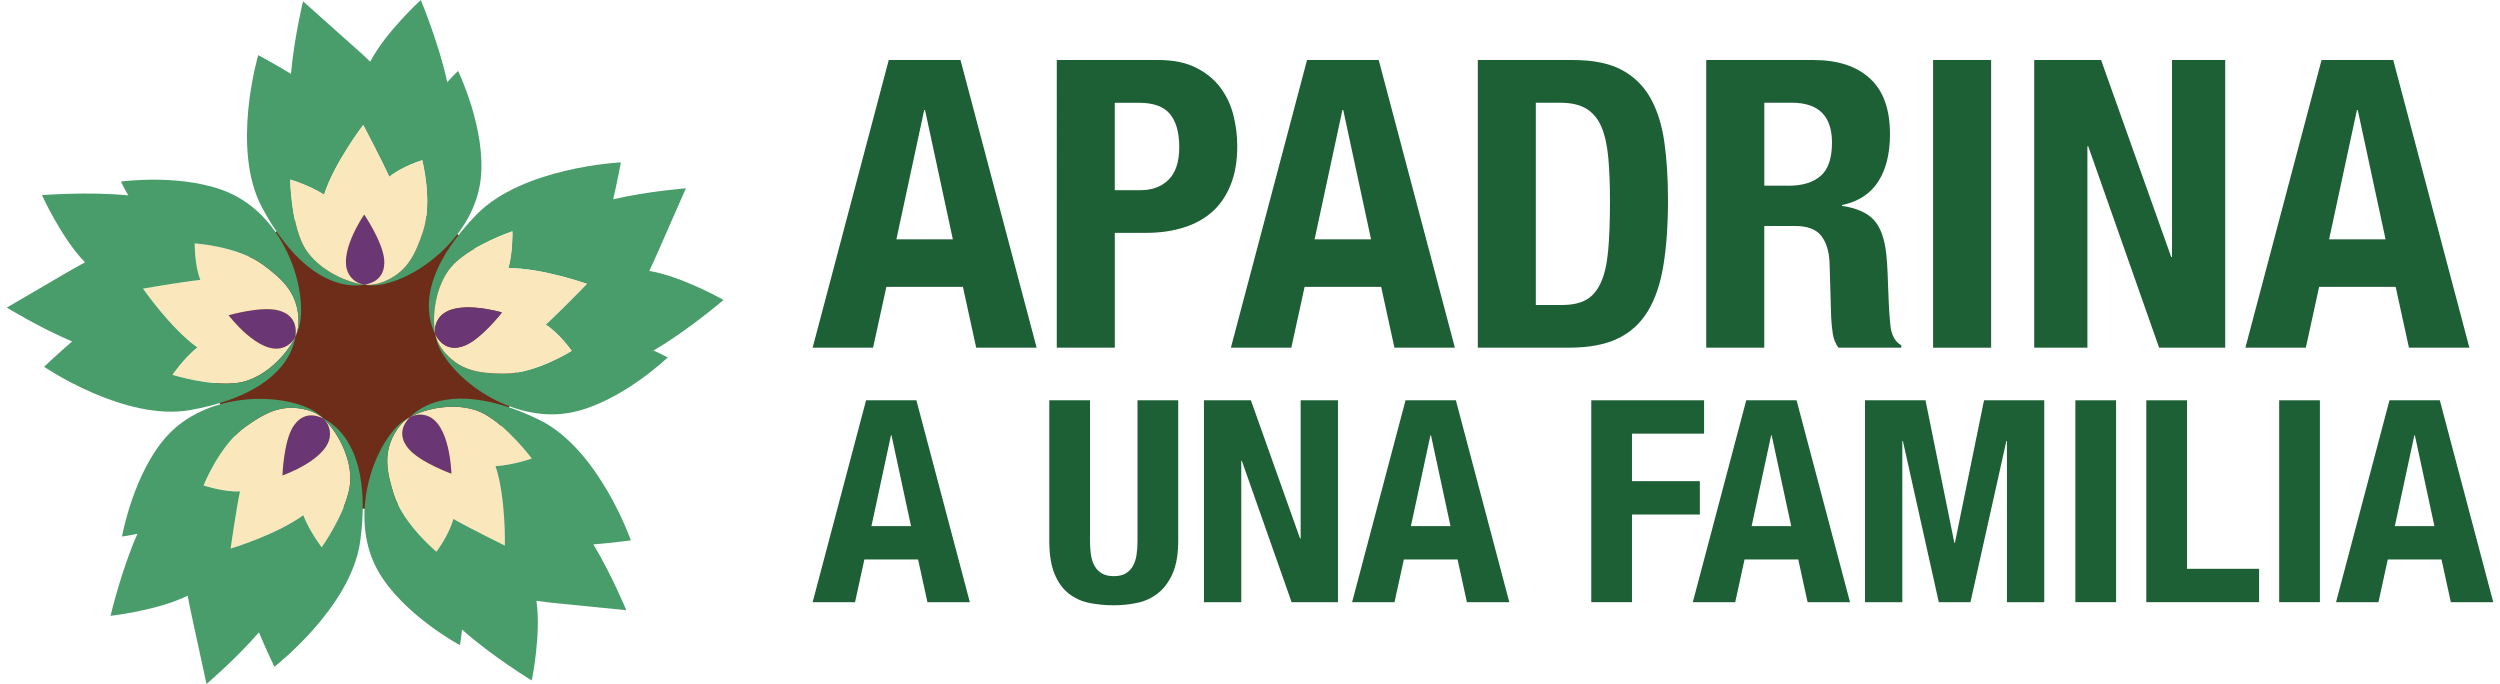 <?xml version="1.0" encoding="UTF-8"?>
<svg id="Layer_2" xmlns="http://www.w3.org/2000/svg" version="1.1" viewBox="0 0 707.36 193.53">
  <!-- Generator: Adobe Illustrator 29.3.0, SVG Export Plug-In . SVG Version: 2.1.0 Build 146)  -->
  <defs>
    <style>
      .st0 {
        fill: #6e2d18;
      }

      .st1 {
        fill: #fbe7bc;
      }

      .st2 {
        fill: #499d6b;
      }

      .st3 {
        fill: #6a3774;
      }

      .st4 {
        fill: #1d6035;
      }
    </style>
  </defs>
  <g>
    <path class="st4" d="M271.77,16.98l21.54,81.4h-17.1l-3.76-17.21h-21.66l-3.76,17.21h-17.1l21.54-81.4h20.29ZM269.6,67.71l-7.87-36.59h-.23l-7.87,36.59h15.96Z"/>
    <path class="st4" d="M327.74,16.98c4.18,0,7.7.7,10.54,2.11,2.85,1.41,5.15,3.25,6.9,5.53,1.75,2.28,3,4.88,3.76,7.81.76,2.93,1.14,5.91,1.14,8.95,0,4.18-.63,7.83-1.88,10.94-1.25,3.12-3,5.66-5.24,7.64-2.24,1.98-4.96,3.46-8.15,4.45-3.19.99-6.73,1.48-10.6,1.48h-8.78v32.49h-16.42V16.98h28.73ZM322.72,53.81c3.27,0,5.91-.99,7.92-2.96,2.01-1.97,3.02-5.05,3.02-9.23s-.88-7.22-2.62-9.35c-1.75-2.13-4.67-3.19-8.78-3.19h-6.84v24.74h7.29Z"/>
    <path class="st4" d="M390.1,16.98l21.55,81.4h-17.1l-3.76-17.21h-21.66l-3.76,17.21h-17.1l21.55-81.4h20.29ZM387.93,67.71l-7.87-36.59h-.23l-7.87,36.59h15.96Z"/>
    <path class="st4" d="M445.05,16.98c5.7,0,10.3.93,13.79,2.79,3.49,1.86,6.21,4.52,8.15,7.98,1.94,3.46,3.25,7.62,3.93,12.48.68,4.87,1.03,10.3,1.03,16.3,0,7.14-.44,13.36-1.31,18.64-.88,5.28-2.38,9.63-4.5,13.05-2.13,3.42-4.98,5.97-8.55,7.64s-8.09,2.51-13.57,2.51h-25.88V16.98h26.9ZM441.85,86.3c2.89,0,5.21-.49,6.96-1.48,1.75-.99,3.13-2.62,4.16-4.9s1.71-5.28,2.05-9.01c.34-3.72.51-8.36.51-13.91,0-4.63-.15-8.7-.46-12.2-.3-3.5-.93-6.4-1.88-8.72-.95-2.32-2.36-4.07-4.22-5.24-1.86-1.18-4.35-1.77-7.47-1.77h-6.95v57.23h7.29Z"/>
    <path class="st4" d="M513.1,16.98c6.84,0,12.16,1.73,15.96,5.19,3.8,3.46,5.7,8.72,5.7,15.79,0,5.47-1.1,9.94-3.31,13.39-2.21,3.46-5.62,5.68-10.26,6.67v.23c4.1.61,7.11,1.94,9.01,3.99,1.9,2.05,3.08,5.36,3.54,9.92.15,1.52.27,3.17.34,4.96.07,1.79.15,3.78.23,5.98.15,4.33.38,7.64.69,9.92.46,2.28,1.44,3.84,2.96,4.68v.68h-17.78c-.84-1.14-1.37-2.45-1.6-3.93-.23-1.48-.38-3.02-.46-4.62l-.46-15.62c-.15-3.19-.95-5.7-2.39-7.53-1.45-1.82-3.88-2.73-7.3-2.73h-8.78v34.43h-16.42V16.98h30.32ZM506.04,52.55c3.95,0,6.99-.93,9.12-2.79,2.13-1.86,3.19-5,3.19-9.41,0-7.52-3.8-11.29-11.4-11.29h-7.75v23.48h6.84Z"/>
    <path class="st4" d="M546.96,16.98h16.42v81.4h-16.42V16.98Z"/>
    <path class="st4" d="M614.33,72.73h.23V16.98h15.05v81.4h-18.7l-20.06-57h-.23v57h-15.05V16.98h18.92l19.84,55.75Z"/>
    <path class="st4" d="M677.15,16.98l21.55,81.4h-17.1l-3.76-17.21h-21.66l-3.76,17.21h-17.1l21.55-81.4h20.29ZM674.98,67.71l-7.87-36.59h-.23l-7.87,36.59h15.96Z"/>
    <path class="st4" d="M259.29,113.26l15.12,57.12h-12l-2.64-12.08h-15.2l-2.64,12.08h-12l15.12-57.12h14.24ZM257.77,148.86l-5.52-25.68h-.16l-5.52,25.68h11.2Z"/>
    <path class="st4" d="M308.41,153.1c0,1.44.09,2.76.28,3.96s.53,2.24,1.04,3.12c.51.88,1.2,1.57,2.08,2.08.88.51,1.99.76,3.32.76s2.51-.25,3.36-.76c.85-.51,1.53-1.2,2.04-2.08.51-.88.85-1.92,1.04-3.12.19-1.2.28-2.52.28-3.96v-39.84h11.52v39.84c0,3.63-.51,6.63-1.52,9-1.01,2.38-2.37,4.25-4.08,5.64s-3.65,2.32-5.84,2.8c-2.19.48-4.45.72-6.8.72s-4.61-.21-6.8-.64c-2.19-.43-4.13-1.29-5.84-2.6-1.71-1.3-3.07-3.16-4.08-5.56-1.01-2.4-1.52-5.52-1.52-9.36v-39.84h11.52v39.84Z"/>
    <path class="st4" d="M367.85,152.38h.16v-39.12h10.56v57.12h-13.12l-14.08-40h-.16v40h-10.56v-57.12h13.28l13.92,39.12Z"/>
    <path class="st4" d="M411.93,113.26l15.12,57.12h-12l-2.64-12.08h-15.2l-2.64,12.08h-12l15.12-57.12h14.24ZM410.41,148.86l-5.52-25.68h-.16l-5.52,25.68h11.2Z"/>
    <path class="st4" d="M482.16,113.26v9.44h-20.4v13.44h19.2v9.44h-19.2v24.8h-11.52v-57.12h31.92Z"/>
    <path class="st4" d="M508.33,113.26l15.12,57.12h-12l-2.64-12.08h-15.2l-2.64,12.08h-12l15.12-57.12h14.24ZM506.81,148.86l-5.52-25.68h-.16l-5.52,25.68h11.2Z"/>
    <path class="st4" d="M544.81,113.26l8.16,40.32h.16l8.24-40.32h17.04v57.12h-10.56v-45.6h-.16l-10.16,45.6h-8.96l-10.16-45.6h-.16v45.6h-10.56v-57.12h17.12Z"/>
    <path class="st4" d="M587.21,113.26h11.52v57.12h-11.52v-57.12Z"/>
    <path class="st4" d="M607.28,113.26h11.52v47.68h20.4v9.44h-31.92v-57.12Z"/>
    <path class="st4" d="M644.88,113.26h11.52v57.12h-11.52v-57.12Z"/>
    <path class="st4" d="M690.33,113.26l15.12,57.12h-12l-2.64-12.08h-15.2l-2.64,12.08h-12l15.12-57.12h14.24ZM688.8,148.86l-5.52-25.68h-.16l-5.52,25.68h11.2Z"/>
  </g>
  <g>
    <circle class="st0" cx="103.31" cy="100.72" r="43.24"/>
    <g>
      <path class="st2" d="M184.31,99.52c.2-.11.39-.22.59-.34h0c9.71-5.63,19.81-14.31,19.81-14.31,0,0-11.62-6.63-21.01-8.22.88-1.77,1.7-3.65,2.51-5.49,4.86-11.03,7.86-17.88,7.86-17.88,0,0-10.94.85-20.58,3.11,1.25-5.3,2.18-10.45,2.18-10.45,0,0-27.93,1.32-41,14.93-11.37,11.83-15.39,22.71-12.37,31.67.26.76.54,1.44.85,2.02-1.16-6.49.65-15.34,5.45-20.02,5.59-5.45,16.38-9.09,16.38-9.09,0,0,.16,5.59-1.12,10.42,9.34-.07,22.19,4.44,22.19,4.44,0,0-7.57,7.81-11.65,11.54,3.9,2.5,7.34,7.42,7.34,7.42,0,0-10.3,6.55-19.25,6.46-6.52-.07-11.73-.67-16.17-5.46-1.45-1.56-2.73-3.53-3.11-5.58-.03-.03-.05-.07-.06-.11.28,1.59.74,3.04,1.38,4.25,5.32,10.14,21.67,21.03,37.25,17.85,13.92-2.84,27.14-15.54,27.14-15.54,0,0-1.64-.91-4-1.94-.2.11-.39.23-.59.34Z"/>
      <path class="st1" d="M154.39,91.85q-.54.49,0,0h0c4.08-3.72,11.65-11.54,11.65-11.54,0,0-12.85-4.51-22.19-4.44,1.28-4.83,1.12-10.42,1.12-10.42,0,0-10.79,3.64-16.38,9.09-4.8,4.68-6.61,13.53-5.45,20.02.02.04.04.08.06.11-.3-1.57-.06-3.19,1.05-4.71,4.13-5.67,17.76-1.55,17.76-1.55,0,0-5.73,7.35-10.36,9.3-2.26.95-6,1.57-8.44-3.04.38,2.05,1.65,4.02,3.11,5.58,4.44,4.79,9.65,5.39,16.17,5.46,8.95.09,19.25-6.46,19.25-6.46,0,0-3.44-4.91-7.34-7.42Z"/>
      <path class="st2" d="M129.63,20.06s-1.37,1.27-3.08,3.2c-2.35-10.97-7.49-23.26-7.49-23.26,0,0-9.89,9.01-14.31,17.44-1.41-1.38-2.94-2.74-4.45-4.08C91.32,5.33,85.74.36,85.74.36c0,0-2.57,10.68-3.41,20.54-4.65-2.83-9.26-5.31-9.26-5.31,0,0-7.84,26.47,1.06,43.1,7.74,14.47,17.31,22.17,26.76,22.07.8,0,1.53-.07,2.18-.18-6.54-.91-14.39-5.37-17.36-11.37-3.45-7-3.58-18.39-3.58-18.39,0,0,5.37,1.58,9.57,4.29,2.82-8.91,11.07-19.73,11.07-19.73,0,0,5.1,9.63,7.37,14.66,3.59-2.94,9.32-4.7,9.32-4.7,0,0,3.05,11.82.19,20.31-2.08,6.18-4.26,10.94-10.19,13.69-1.94.9-4.21,1.51-6.28,1.23-.04,0-.08.01-.12.02,1.6.22,3.12.23,4.47,0,11.28-1.92,26.69-14.11,28.48-29.91,1.6-14.12-6.4-30.61-6.4-30.61Z"/>
      <path class="st3" d="M142.01,88.42s-5.73,7.35-10.36,9.3c-2.26.95-6,1.57-8.44-3.04-.3-1.57-.06-3.19,1.05-4.71,4.13-5.67,17.76-1.55,17.76-1.55Z"/>
      <path class="st3" d="M103.05,60.72s5.22,7.72,5.65,12.73c.21,2.44-.37,6.2-5.51,7.1-1.58-.21-3.05-.94-4.15-2.46-4.11-5.67,4.01-17.37,4.01-17.37Z"/>
      <path class="st1" d="M119.46,45.32s-5.73,1.76-9.32,4.7c-2.27-5.02-7.37-14.66-7.37-14.66,0,0-8.26,10.82-11.07,19.73-4.19-2.71-9.57-4.29-9.57-4.29,0,0,.13,11.39,3.58,18.39,2.97,6.01,10.82,10.46,17.36,11.37.04,0,.08-.01.12-.02-1.58-.21-3.05-.94-4.15-2.46-4.11-5.67,4.01-17.37,4.01-17.37,0,0,5.22,7.72,5.65,12.73.21,2.44-.37,6.2-5.51,7.1,2.07.27,4.34-.33,6.28-1.23,5.92-2.75,8.11-7.51,10.19-13.69,2.85-8.49-.19-20.31-.19-20.31Z"/>
      <path class="st3" d="M120.75,117.62c6.67,2.17,6.96,16.41,6.96,16.41,0,0-8.76-3.18-12.05-6.98-1.61-1.86-3.35-5.23.29-8.99,1.41-.76,3.02-1.03,4.8-.45Z"/>
      <path class="st1" d="M150.47,129.75s-6.8-9.14-13.71-12.77c-5.93-3.11-14.89-2.11-20.71,1-.03.03-.06.06-.09.09,1.41-.76,3.02-1.03,4.8-.45,6.67,2.17,6.96,16.41,6.96,16.41,0,0-8.76-3.18-12.05-6.98-1.61-1.86-3.35-5.23.29-8.99-1.84.99-3.31,2.82-4.36,4.69-3.18,5.7-2.14,10.84-.2,17.06,2.68,8.54,12.09,16.31,12.09,16.31,0,0,3.6-4.79,4.78-9.28,4.79,2.73,14.57,7.53,14.57,7.53,0,0,.32-13.62-2.64-22.47,4.98-.28,10.26-2.15,10.26-2.15Z"/>
      <path class="st3" d="M78.53,87.78c2.39.56,5.77,2.26,5.06,7.41-.69,1.45-1.84,2.62-3.63,3.2-6.67,2.16-15.28-9.18-15.28-9.18,0,0,8.96-2.58,13.85-1.43Z"/>
      <path class="st2" d="M178.51,152.91s-9.06-25.96-26.04-34.18c-14.76-7.16-27.18-7.82-34.78-2.18-.64.48-1.19.95-1.65,1.42,5.82-3.1,14.79-4.11,20.71-1,6.91,3.63,13.71,12.77,13.71,12.77,0,0-5.28,1.88-10.26,2.15,2.96,8.86,2.64,22.47,2.64,22.47,0,0-9.78-4.8-14.57-7.53-1.18,4.49-4.78,9.28-4.78,9.28,0,0-9.42-7.77-12.09-16.31-1.95-6.22-2.99-11.36.2-17.06,1.04-1.87,2.52-3.7,4.36-4.69.03-.03.06-.06.09-.09-1.43.76-2.67,1.65-3.63,2.63-8,8.19-13.3,27.1-5.46,40.94,7,12.36,23.16,21.01,23.16,21.01,0,0,.36-1.84.61-4.42,8.35,7.5,19.73,14.42,19.73,14.42,0,0,2.71-13.1,1.32-22.53,1.95.29,4,.5,6,.7,12,1.21,19.43,1.95,19.43,1.95,0,0-4.2-10.15-9.31-18.62,5.42-.44,10.61-1.15,10.61-1.15Z"/>
      <path class="st3" d="M91.44,118.38c1.17,1.1,1.94,2.55,1.93,4.44,0,7.02-13.45,11.7-13.45,11.7,0,0,.32-9.32,2.91-13.62,1.27-2.1,3.93-4.79,8.6-2.52Z"/>
      <path class="st1" d="M84.35,88.86c-.78-6.48-4.64-10.03-9.87-13.92-7.19-5.33-19.37-6.09-19.37-6.09,0,0-.1,6,1.59,10.32-5.49.61-16.22,2.47-16.22,2.47,0,0,7.74,11.2,15.34,16.63-3.87,3.16-7.03,7.77-7.03,7.77,0,0,10.87,3.4,18.6,2.27,6.63-.96,13.3-7.06,16.18-13,0,0,0,0,0,0,0-.04.01-.08.02-.13-.69,1.45-1.84,2.62-3.63,3.2-6.67,2.16-15.28-9.18-15.28-9.18,0,0,8.96-2.58,13.85-1.43,2.39.56,5.77,2.26,5.06,7.41.89-1.88,1.01-4.22.76-6.33Z"/>
      <path class="st1" d="M91.58,118.46s-.09-.05-.14-.07c1.17,1.1,1.94,2.55,1.93,4.44,0,7.02-13.45,11.7-13.45,11.7,0,0,.32-9.32,2.91-13.62,1.27-2.1,3.93-4.79,8.6-2.52-1.51-1.43-3.69-2.27-5.78-2.68-6.41-1.26-10.97,1.31-16.28,5.09-7.3,5.19-11.78,16.54-11.78,16.54,0,0,5.67,1.95,10.3,1.69-1.12,5.41-2.65,16.18-2.65,16.18,0,0,13.04-3.9,20.55-9.45,1.8,4.66,5.22,9.09,5.22,9.09,0,0,6.59-9.29,7.91-16.99,1.13-6.6-2.6-14.81-7.35-19.4Z"/>
      <path class="st2" d="M65.3,54.75c-12.93-5.89-31.09-3.38-31.09-3.38,0,0,.79,1.7,2.1,3.92-11.16-1.15-24.43-.07-24.43-.07,0,0,5.51,12.19,12.17,19-1.74.92-3.51,1.95-5.26,2.96-10.41,6.07-16.87,9.85-16.87,9.85,0,0,9.36,5.74,18.48,9.58-4.13,3.55-7.92,7.17-7.92,7.17,0,0,22.82,15.56,41.39,12.24,16.15-2.89,26.36-9.54,29.18-18.56.24-.77.41-1.48.51-2.13-2.89,5.94-9.55,12.04-16.18,13-7.73,1.12-18.6-2.27-18.6-2.27,0,0,3.16-4.62,7.03-7.77-7.6-5.43-15.34-16.63-15.34-16.63,0,0,10.73-1.87,16.22-2.47-1.69-4.32-1.59-10.32-1.59-10.32,0,0,12.18.75,19.37,6.09,5.23,3.89,9.09,7.43,9.87,13.92.25,2.11.13,4.45-.76,6.33,0,.05-.02.09-.02.13.7-1.45,1.18-2.89,1.38-4.24,1.65-11.33-5.18-29.74-19.65-36.33Z"/>
      <path class="st2" d="M93.44,119.59c-.65-.46-1.27-.84-1.86-1.13,4.75,4.58,8.48,12.8,7.35,19.4-1.32,7.7-7.91,16.99-7.91,16.99,0,0-3.42-4.44-5.22-9.09-7.51,5.55-20.55,9.45-20.55,9.45,0,0,1.53-10.77,2.65-16.18-4.63.26-10.3-1.69-10.3-1.69,0,0,4.49-11.36,11.78-16.54,5.31-3.78,9.88-6.35,16.28-5.09,2.09.41,4.27,1.25,5.78,2.68.05.02.09.04.14.07-1.17-1.13-2.39-2.03-3.62-2.64-10.26-5.08-29.89-4.27-40.63,7.45-9.59,10.48-12.82,28.53-12.82,28.53,0,0,1.86-.23,4.38-.78-4.55,10.26-7.62,23.22-7.62,23.22,0,0,13.3-1.47,21.83-5.7.33,1.94.77,3.95,1.19,5.91,2.55,11.78,4.14,19.08,4.14,19.08,0,0,8.36-7.12,14.83-14.61,2.1,5.02,4.37,9.74,4.37,9.74,0,0,21.71-16.78,24.28-35.47,2.25-16.26-.78-28.13-8.49-33.61Z"/>
    </g>
  </g>
</svg>